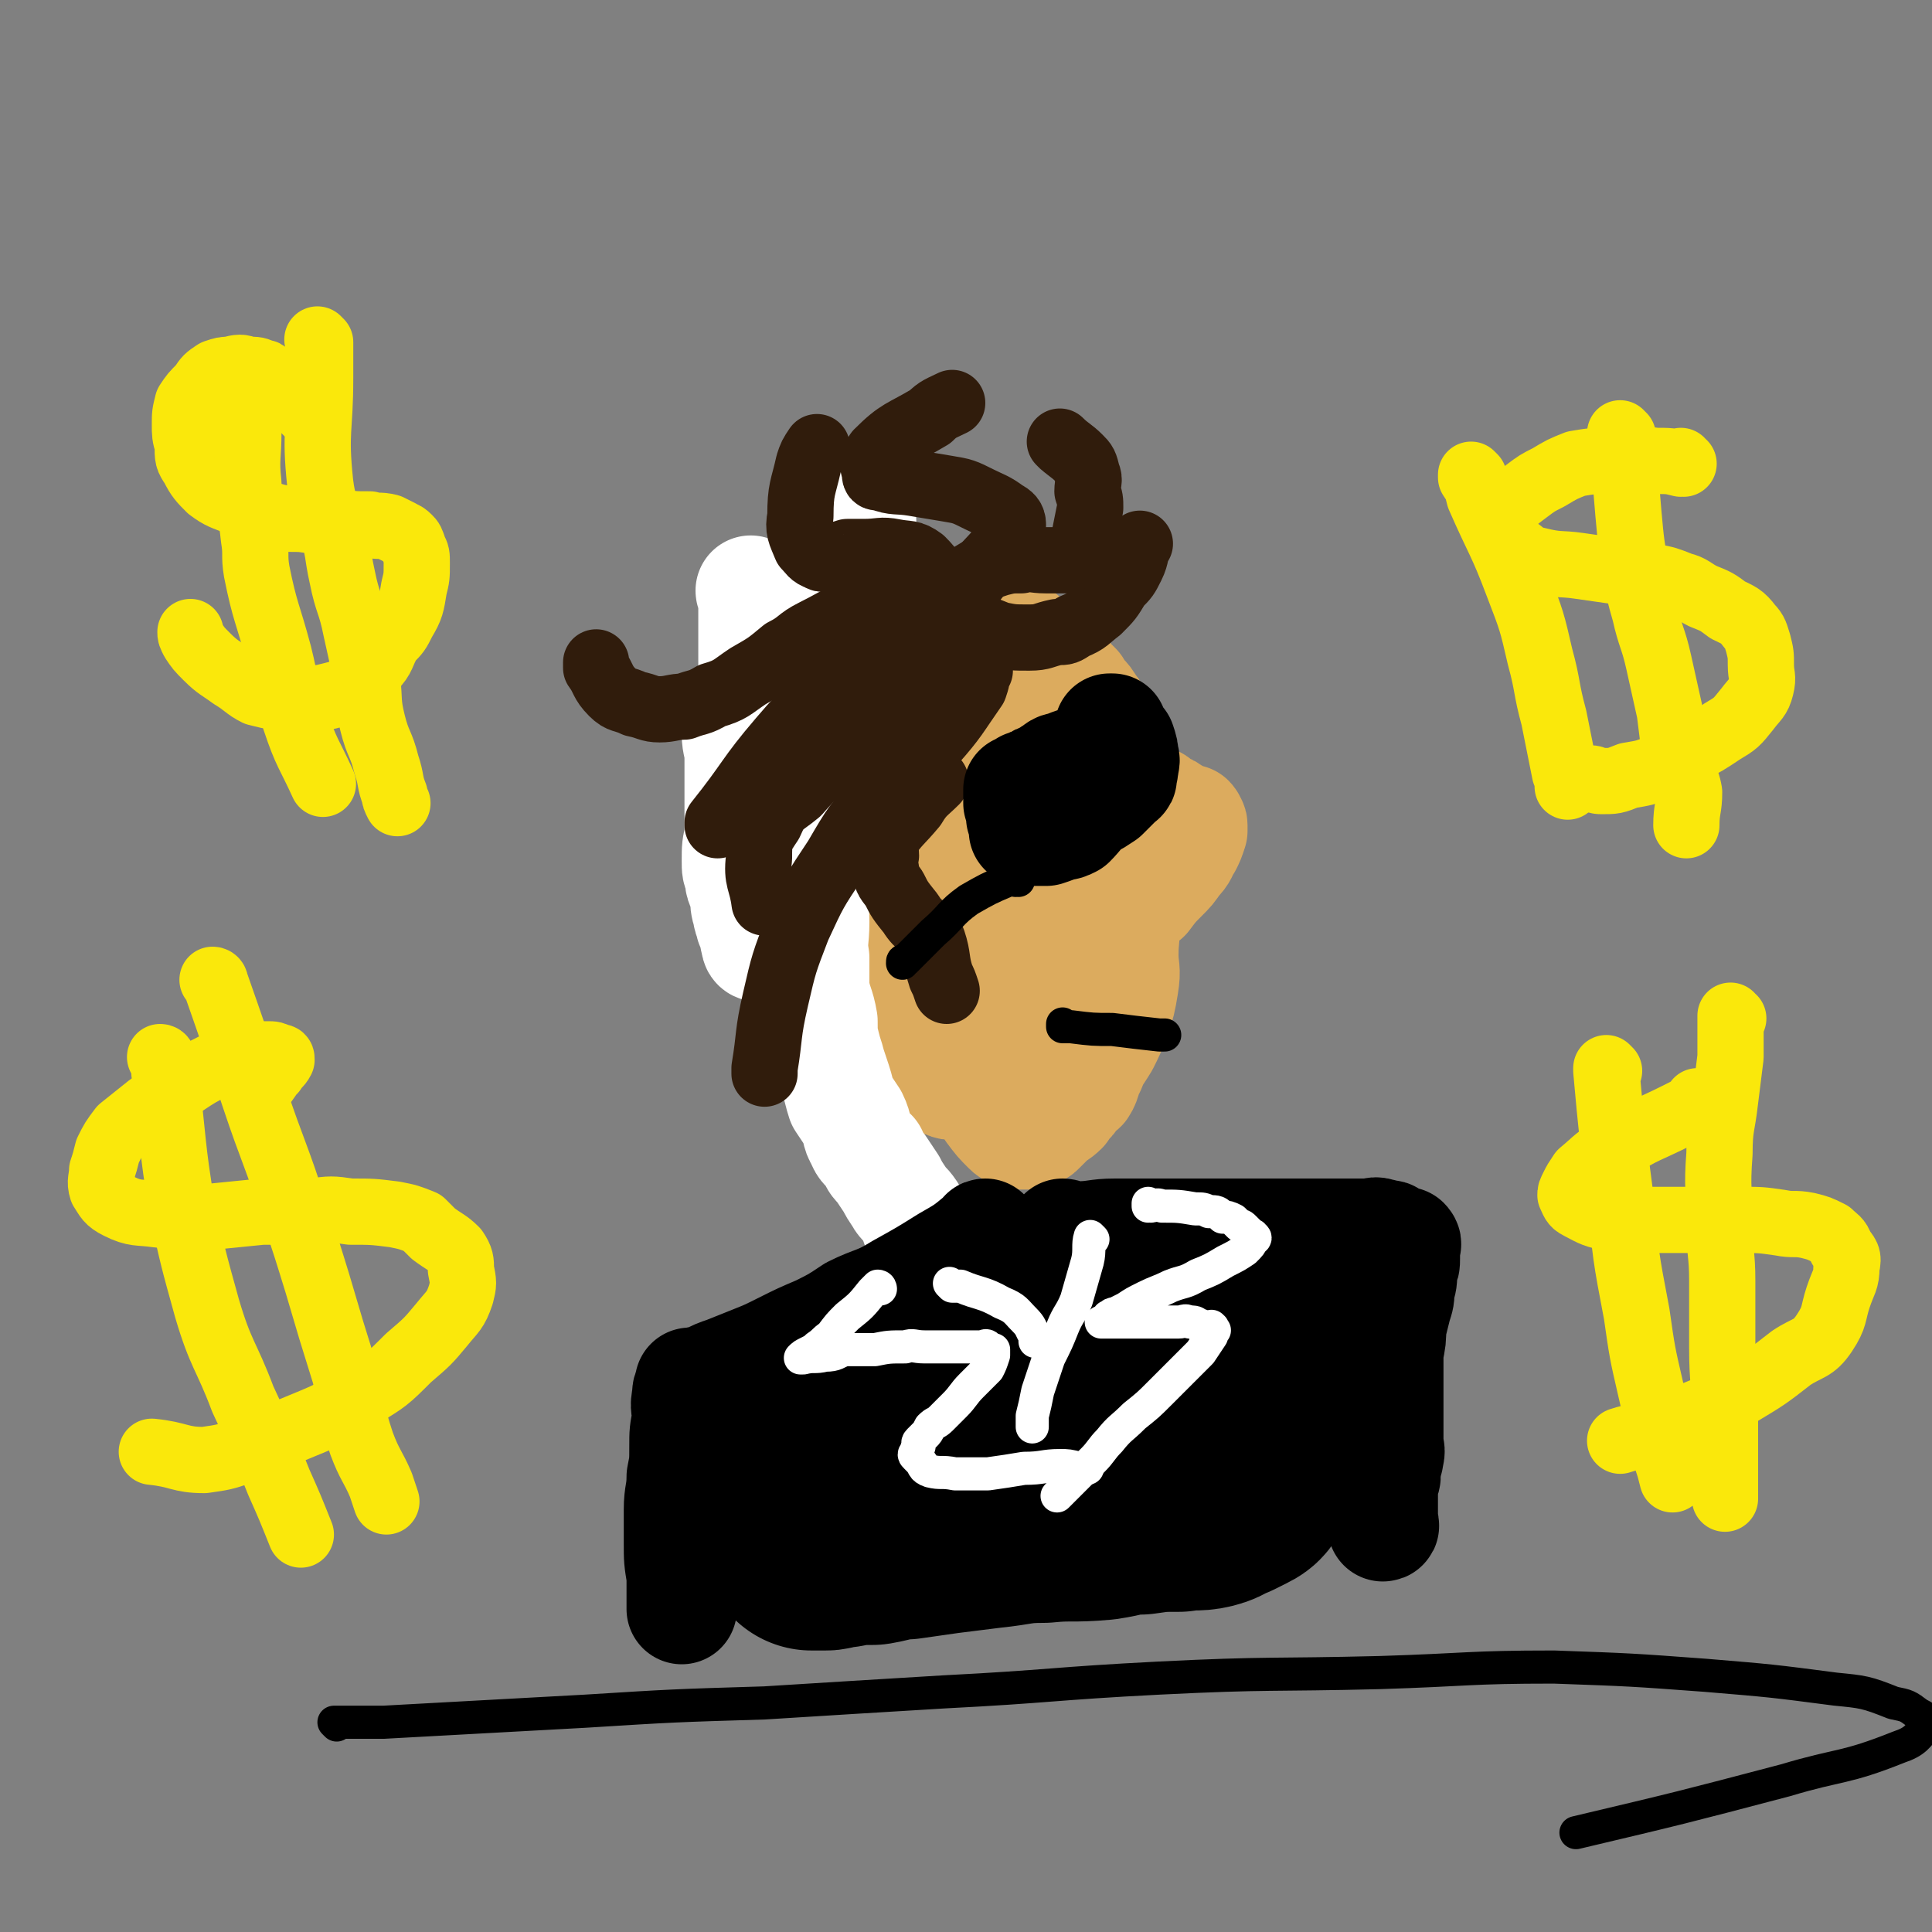 <svg viewBox='0 0 700 700' version='1.1' xmlns='http://www.w3.org/2000/svg' xmlns:xlink='http://www.w3.org/1999/xlink'><rect x="0" y="0" width="700" height="700" fill="#808080" stroke="none"/><g fill='none' stroke='#DCAB5E' stroke-width='40' stroke-linecap='round' stroke-linejoin='round'><path d='M357,222c0,0 -1,-1 -1,-1 0,0 0,0 0,1 0,0 0,0 0,0 1,0 0,-1 0,-1 0,0 0,0 0,1 0,0 0,0 0,0 1,0 0,-1 0,-1 0,0 0,0 0,1 0,0 0,0 0,0 1,0 0,-1 0,-1 2,1 3,2 6,4 6,4 6,4 11,8 3,2 3,2 6,4 2,2 2,1 4,4 2,1 2,2 3,4 2,2 2,2 4,4 2,4 3,3 5,7 2,2 1,2 3,4 1,2 2,2 3,4 1,3 1,3 2,6 0,4 0,4 0,7 1,4 2,4 3,7 0,4 0,4 1,7 0,4 1,4 2,7 0,3 0,3 0,6 1,4 1,4 0,8 0,4 0,4 -1,9 0,4 1,4 0,7 0,4 0,4 -1,9 0,3 0,3 -1,7 0,3 0,3 -1,6 0,4 -1,4 -1,8 -1,5 -1,5 -2,9 -2,4 -2,4 -3,8 -2,4 -2,4 -3,8 -1,3 -1,3 -3,7 -2,3 -2,3 -4,6 -2,3 -2,3 -4,6 -2,2 -3,2 -5,4 -1,1 -1,1 -3,3 -1,1 -1,1 -2,1 -1,0 -1,0 -1,1 -1,0 -1,0 -2,0 -1,0 -1,0 -2,0 -3,-1 -3,0 -5,-2 -3,-3 -3,-3 -6,-7 -2,-4 -2,-4 -5,-8 -2,-4 -2,-4 -4,-9 -2,-4 -2,-4 -4,-8 -2,-4 -2,-4 -4,-7 -2,-5 -2,-5 -4,-9 -2,-6 -2,-6 -4,-11 -2,-4 -2,-4 -3,-9 -1,-5 -1,-5 -2,-10 -1,-6 -1,-6 -2,-12 0,-6 0,-6 1,-12 0,-6 0,-6 0,-13 0,-6 0,-6 0,-13 0,-6 -1,-6 0,-11 0,-5 1,-5 1,-9 1,-3 1,-3 2,-6 0,-2 0,-2 0,-4 1,-1 0,-1 1,-2 0,-1 0,-1 0,-1 0,0 1,0 1,0 0,0 0,0 0,0 0,0 0,0 1,0 3,0 3,0 6,1 3,2 3,2 6,4 5,3 5,3 9,7 3,3 3,3 6,6 4,4 4,4 7,8 3,4 3,3 6,7 2,4 2,4 3,8 1,4 1,4 1,9 1,5 2,5 2,10 1,5 1,5 0,10 0,7 0,7 -1,13 -1,7 -2,7 -4,14 -1,6 -1,6 -3,12 -3,7 -3,7 -8,13 -3,5 -4,5 -8,10 -3,3 -3,3 -5,6 -1,2 -1,2 -3,4 -1,2 -1,2 -3,3 -1,0 -1,0 -3,-1 -3,-1 -4,0 -6,-3 -4,-3 -3,-4 -5,-9 -2,-4 -2,-4 -3,-9 -1,-5 0,-6 -1,-11 0,-7 0,-8 1,-15 0,-6 0,-6 0,-11 0,-8 0,-8 0,-15 0,-8 -1,-8 0,-16 0,-7 1,-7 1,-14 1,-7 1,-7 2,-14 0,-5 0,-5 1,-9 0,-3 0,-3 1,-6 1,-1 1,-2 2,-3 0,-2 0,-2 1,-3 2,-2 1,-2 3,-3 2,-1 3,-1 6,-1 4,0 4,0 8,1 4,0 4,0 8,2 5,2 5,3 9,6 5,4 5,4 10,8 4,5 4,5 7,10 3,4 3,5 6,10 3,5 3,5 5,10 3,5 3,5 4,11 2,5 2,5 3,11 1,7 1,7 2,14 1,6 0,6 0,13 0,5 1,5 0,11 -1,6 -1,6 -3,12 -2,5 -2,5 -4,9 -3,5 -3,4 -5,9 -2,3 -1,4 -3,7 -1,1 -2,1 -3,2 -1,1 0,2 -2,3 -1,1 -1,0 -3,1 -2,0 -2,1 -4,1 -2,0 -3,0 -5,-1 -3,-2 -3,-3 -6,-6 -4,-4 -4,-4 -7,-9 -3,-5 -3,-5 -6,-10 -5,-7 -5,-7 -10,-15 -4,-7 -4,-7 -8,-16 -3,-8 -3,-8 -6,-16 -3,-9 -3,-9 -5,-18 -2,-9 -2,-9 -3,-19 -1,-8 -2,-8 -1,-16 0,-8 0,-8 1,-16 1,-7 2,-7 3,-14 1,-3 1,-4 2,-7 0,-3 0,-3 1,-5 1,-1 1,-1 2,-2 1,-1 1,-1 2,-1 1,-1 1,-1 2,0 3,1 4,1 6,3 4,4 4,4 8,9 3,6 4,6 6,13 3,8 2,8 4,16 2,7 2,7 3,15 1,9 1,9 1,18 1,8 1,8 0,17 -1,7 -1,7 -2,13 0,6 0,6 -1,12 0,3 0,3 -1,6 0,1 0,2 -1,3 0,1 -1,1 -2,2 0,0 1,1 0,1 0,0 0,0 -1,0 -3,-3 -3,-3 -5,-6 -4,-6 -4,-6 -7,-12 -4,-6 -3,-7 -7,-13 -4,-8 -4,-8 -8,-16 -4,-8 -4,-8 -7,-16 -3,-6 -3,-6 -5,-13 -1,-7 0,-7 0,-14 -1,-7 -1,-7 0,-14 0,-5 0,-5 1,-10 0,-5 0,-5 2,-9 1,-3 1,-3 3,-5 1,-2 2,-2 4,-3 3,-1 4,-1 7,0 5,0 5,0 9,1 5,2 5,3 9,6 4,4 4,4 8,8 6,6 6,6 11,13 4,5 3,6 6,12 3,6 4,6 5,13 2,7 2,8 3,15 1,8 2,8 2,15 0,7 1,7 0,13 -1,6 -1,5 -3,11 -1,4 -1,4 -2,7 -1,3 -2,3 -3,5 -1,1 -1,2 -3,3 -1,1 -1,2 -3,2 -2,1 -2,1 -5,1 -4,0 -4,0 -8,-2 -5,-3 -5,-3 -10,-6 -4,-4 -4,-4 -8,-8 -5,-5 -5,-5 -9,-11 -4,-6 -4,-6 -8,-12 -3,-6 -4,-6 -6,-13 -3,-7 -2,-7 -4,-14 -1,-6 -1,-6 -2,-12 0,-6 0,-6 1,-11 0,-5 0,-5 1,-10 0,-4 1,-4 2,-8 0,-3 0,-3 1,-5 0,-2 0,-2 1,-3 0,-2 0,-2 1,-3 0,-1 0,-1 1,-2 0,-1 0,-1 1,-1 0,-1 0,-1 1,-2 2,0 2,0 4,0 2,0 2,0 4,0 3,0 3,-1 5,0 3,0 3,0 7,1 4,2 4,2 7,3 3,2 3,1 6,3 3,1 2,1 5,2 3,2 2,3 5,5 3,2 3,1 6,3 1,2 1,2 2,4 2,2 2,2 4,4 2,2 2,2 4,4 1,1 1,1 2,3 1,1 2,1 3,3 1,1 1,1 2,2 1,1 0,1 1,2 1,1 1,1 2,2 0,1 0,1 1,2 0,1 0,1 0,1 1,1 1,1 1,1 1,0 1,0 2,0 0,0 -1,0 -1,1 1,0 2,0 3,1 0,1 0,1 1,2 0,1 1,0 1,1 2,1 1,1 3,2 1,1 1,1 3,2 1,1 1,1 2,2 1,1 1,1 2,2 2,1 2,1 5,2 1,0 1,0 2,1 2,0 2,1 3,2 1,0 1,0 2,1 1,0 1,0 2,1 1,0 1,1 2,1 1,1 1,1 2,2 1,0 1,0 2,0 1,1 1,1 1,1 0,0 0,0 0,0 0,0 0,0 0,0 1,0 0,-1 0,-1 0,0 0,1 0,2 0,0 0,0 0,0 1,0 0,-1 0,-1 0,0 0,0 0,1 0,0 0,0 0,0 1,0 0,-1 0,-1 0,0 1,0 1,1 0,0 0,0 0,0 0,1 0,1 0,2 -1,3 -1,3 -2,5 -2,3 -1,3 -4,6 -2,3 -2,3 -5,6 -3,3 -3,3 -6,7 -4,3 -3,3 -6,7 -4,3 -4,3 -7,6 -4,4 -4,4 -7,7 -3,4 -3,4 -6,7 -3,4 -3,3 -6,7 -2,3 -1,3 -3,6 0,2 0,2 -1,4 '/><path d='M346,305c0,0 -1,-1 -1,-1 0,0 0,0 1,1 0,0 0,0 0,0 0,0 -1,-1 -1,-1 0,0 0,0 1,1 0,0 0,0 0,0 0,1 0,1 0,3 0,8 -1,8 0,17 0,7 1,7 2,14 1,1 1,1 2,2 '/></g>
<g fill='none' stroke='#FFFFFF' stroke-width='40' stroke-linecap='round' stroke-linejoin='round'><path d='M340,466c0,0 -1,-1 -1,-1 0,0 0,0 1,1 0,0 0,0 0,0 0,0 -1,-1 -1,-1 0,0 0,0 1,1 0,0 0,0 0,0 0,0 -1,-1 -1,-1 0,0 0,0 1,1 0,0 0,0 0,0 -1,-3 -1,-3 -2,-6 -1,-5 -1,-5 -2,-10 -2,-3 -2,-3 -4,-6 -1,-3 -1,-3 -2,-5 -2,-3 -3,-3 -4,-5 -2,-3 -2,-3 -3,-5 -2,-3 -2,-3 -4,-6 -2,-2 -2,-2 -3,-5 -2,-2 -3,-2 -4,-5 -2,-3 -1,-4 -3,-8 -2,-3 -2,-3 -4,-6 -1,-3 -1,-4 -2,-7 -1,-3 -1,-3 -2,-6 -1,-4 -1,-3 -2,-7 -1,-4 -1,-4 -1,-9 -1,-6 -2,-6 -3,-12 0,-6 0,-6 0,-11 -1,-6 0,-6 0,-13 0,-7 -1,-7 0,-14 0,-10 0,-10 1,-19 0,-3 0,-3 0,-5 '/><path d='M273,215c0,0 -1,-1 -1,-1 0,0 0,1 1,1 0,0 0,0 0,0 0,0 -1,-1 -1,-1 0,0 0,1 1,1 0,0 0,0 0,0 0,0 -1,-1 -1,-1 0,0 0,1 1,1 0,0 0,0 0,0 0,1 0,1 0,2 0,6 0,6 0,12 0,6 0,6 0,11 0,2 0,2 0,5 -1,4 -2,4 -3,7 -1,3 -1,3 -2,6 -1,4 0,4 -1,8 0,4 1,4 1,9 0,5 0,5 0,10 0,4 0,4 0,8 0,5 0,5 0,10 -1,4 -1,4 -1,9 0,3 0,3 1,5 0,4 1,4 2,7 0,3 0,4 1,7 0,2 1,2 1,4 1,2 1,2 2,4 0,1 -1,1 0,2 0,0 0,0 0,1 1,0 0,0 1,1 0,0 0,0 0,0 0,0 -1,0 -1,-1 0,0 0,0 1,0 1,-2 1,-2 1,-4 1,-2 1,-2 1,-5 1,-4 0,-4 1,-8 0,-5 0,-5 1,-10 1,-6 1,-6 2,-11 2,-7 2,-7 4,-14 1,-6 1,-6 2,-12 1,-6 0,-6 1,-11 0,-6 0,-7 1,-13 1,-8 1,-8 3,-15 2,-8 2,-8 5,-16 5,-12 5,-13 10,-25 2,-5 2,-4 5,-9 '/></g>
<g fill='none' stroke='#301C0C' stroke-width='24' stroke-linecap='round' stroke-linejoin='round'><path d='M334,214c0,0 -1,-1 -1,-1 0,0 0,1 1,1 0,0 0,0 0,0 0,0 -1,-1 -1,-1 0,0 0,1 1,1 0,0 0,0 0,0 0,0 -1,-1 -1,-1 0,0 0,1 1,1 3,2 3,2 7,4 5,4 5,4 11,8 5,2 5,2 10,4 5,1 5,1 11,1 5,0 5,-1 10,-2 3,0 3,0 6,-2 5,-2 5,-3 9,-6 4,-4 4,-4 7,-9 3,-3 3,-3 5,-7 2,-4 1,-5 3,-8 0,0 0,0 -1,1 '/><path d='M334,214c0,0 -1,-1 -1,-1 0,0 0,1 1,1 0,0 0,0 0,0 0,0 -1,-1 -1,-1 0,0 0,1 1,1 0,0 0,0 0,0 0,3 0,3 0,6 -1,8 0,8 -2,16 -2,7 -2,7 -7,14 -3,6 -4,5 -9,10 -6,7 -6,6 -12,12 -8,8 -8,7 -15,15 -6,5 -7,4 -10,11 -4,6 -4,6 -4,13 -1,8 1,8 2,16 0,0 0,0 0,0 '/><path d='M334,216c0,0 -1,-1 -1,-1 0,0 0,1 1,1 0,0 0,0 0,0 0,0 -1,-1 -1,-1 0,0 0,1 1,1 0,0 0,0 0,0 -10,2 -10,1 -20,4 -9,3 -9,4 -19,9 -6,3 -5,4 -11,7 -6,5 -6,5 -13,9 -6,4 -6,5 -13,7 -5,3 -5,2 -10,4 -4,0 -5,1 -9,1 -4,0 -4,-1 -9,-2 -4,-2 -5,-1 -8,-4 -4,-4 -3,-5 -6,-9 0,-1 0,-1 0,-2 '/><path d='M334,223c0,0 -1,-1 -1,-1 0,0 0,0 1,1 0,0 0,0 0,0 0,0 -1,-1 -1,-1 0,0 0,0 1,1 0,0 0,0 0,0 0,0 -1,-1 -1,-1 0,0 0,0 1,1 0,0 0,0 0,0 0,0 -1,0 -1,-1 1,-1 1,-1 3,-2 5,-4 4,-5 10,-8 5,-3 5,-3 10,-6 3,-1 3,-1 6,-2 4,-1 4,-1 8,-1 4,-1 4,0 9,0 4,0 4,0 7,0 2,0 2,-1 3,-2 1,0 1,0 2,-1 1,-3 1,-3 2,-6 1,-5 1,-5 2,-10 0,-3 0,-3 -1,-6 0,-3 1,-4 0,-6 -1,-4 -1,-4 -3,-6 -3,-3 -4,-3 -7,-6 0,0 1,1 1,1 '/><path d='M325,203c0,0 -1,-1 -1,-1 0,0 0,1 1,1 0,0 0,0 0,0 0,0 -1,-1 -1,-1 0,0 0,1 1,1 0,0 0,0 0,0 0,0 -1,-1 -1,-1 0,0 1,0 1,1 -1,6 0,6 -1,12 -2,9 -3,9 -5,17 -1,2 -1,2 -1,4 '/><path d='M339,283c0,0 -1,-1 -1,-1 0,0 0,0 1,1 0,0 0,0 0,0 0,0 -1,-1 -1,-1 0,0 0,0 1,1 0,0 0,0 0,0 -4,4 -5,4 -8,9 -5,6 -6,6 -10,12 -1,3 0,3 0,6 -1,2 -1,3 0,5 0,4 1,4 3,7 2,4 2,4 6,9 3,5 5,4 8,10 2,6 1,7 3,13 1,2 1,2 2,5 '/><path d='M355,243c0,0 -1,-1 -1,-1 0,0 0,0 0,1 0,0 0,0 0,0 1,0 0,-1 0,-1 0,0 1,0 0,1 0,3 0,3 -1,6 -7,10 -7,11 -15,20 -9,11 -11,9 -19,20 -9,10 -9,10 -16,22 -8,12 -8,12 -14,25 -5,13 -5,13 -8,26 -3,13 -2,13 -4,25 0,1 0,1 0,2 '/><path d='M342,224c0,0 -1,-1 -1,-1 0,0 0,0 1,1 0,0 0,0 0,0 0,0 -1,-1 -1,-1 0,0 0,0 1,1 0,0 0,0 0,0 5,-7 5,-7 11,-14 6,-8 7,-7 13,-16 1,-2 1,-2 1,-4 0,-2 -1,-3 -3,-4 -4,-3 -5,-3 -9,-5 -6,-3 -6,-3 -12,-4 -6,-1 -6,-1 -12,-2 -6,-1 -7,0 -12,-2 -2,0 -2,0 -2,-2 -1,-3 -1,-4 1,-7 8,-8 9,-7 19,-13 3,-3 4,-3 8,-5 '/><path d='M342,224c0,0 -1,-1 -1,-1 0,0 0,0 1,1 0,0 0,0 0,0 0,0 -1,-1 -1,-1 0,0 0,0 1,1 0,0 0,0 0,0 -1,-5 0,-6 -2,-11 -2,-5 -2,-6 -6,-10 -4,-3 -5,-2 -10,-3 -5,-1 -5,0 -11,0 -3,0 -3,0 -6,0 -3,1 -3,1 -6,1 -2,1 -3,2 -4,1 -3,-1 -3,-2 -5,-4 -2,-5 -3,-6 -2,-11 0,-10 1,-10 3,-19 1,-3 1,-3 3,-6 '/><path d='M307,244c0,0 -1,-1 -1,-1 0,0 0,0 1,1 0,0 0,0 0,0 0,0 -1,-1 -1,-1 0,0 0,0 1,1 0,0 0,0 0,0 -12,12 -13,11 -24,24 -12,14 -11,15 -23,30 0,0 0,0 0,1 '/></g>
<g fill='none' stroke='#000000' stroke-width='40' stroke-linecap='round' stroke-linejoin='round'><path d='M400,274c0,0 -1,-1 -1,-1 0,0 0,0 0,1 0,0 0,0 0,0 1,0 0,-1 0,-1 0,0 0,0 0,1 0,0 0,0 0,0 1,0 0,-1 0,-1 0,0 0,0 0,1 0,0 0,0 0,0 1,0 0,-1 0,-1 0,0 1,1 0,1 -1,0 -2,0 -3,1 -6,1 -6,1 -11,3 -2,0 -2,1 -4,2 -1,1 -1,1 -2,2 -1,0 -1,0 -1,0 -1,0 -1,0 -2,1 -1,0 -1,0 -2,1 -1,0 -1,0 -2,1 0,0 0,-1 -1,0 0,0 0,0 0,1 0,0 0,0 -1,0 0,0 0,0 0,0 0,0 0,0 0,0 0,0 0,0 -1,0 0,0 0,0 0,0 0,0 0,0 0,1 0,1 0,1 0,2 0,1 0,1 0,2 1,3 1,3 1,5 1,1 1,1 1,2 1,1 0,1 0,2 0,0 0,0 0,1 0,0 0,0 0,0 1,0 0,-1 0,-1 0,0 1,0 2,1 0,0 -1,0 -1,0 1,0 2,0 3,0 2,0 2,0 4,0 3,-1 3,-1 5,-2 2,0 2,0 4,-1 3,-3 3,-4 7,-7 2,-1 2,-1 5,-3 1,-1 1,-1 2,-2 1,-1 1,-1 2,-2 1,-1 1,-1 1,-1 0,0 0,0 0,0 1,-1 1,-1 1,-1 0,0 0,0 0,0 1,0 0,-1 0,-1 0,0 0,1 0,1 1,0 0,-1 0,-1 1,-2 1,-2 1,-3 0,-2 1,-2 0,-4 0,-2 0,-2 -1,-5 -2,-2 -2,-2 -3,-5 0,0 0,0 -1,0 '/></g>
<g fill='none' stroke='#000000' stroke-width='12' stroke-linecap='round' stroke-linejoin='round'><path d='M369,319c0,0 -1,-1 -1,-1 0,0 0,0 0,1 0,0 0,0 0,0 1,0 0,-1 0,-1 0,0 1,1 0,1 -1,0 -1,-1 -3,0 -7,3 -7,3 -14,7 -7,5 -6,6 -13,12 -5,5 -5,5 -10,10 -1,0 -1,0 -1,1 '/></g>
<g fill='none' stroke='#000000' stroke-width='40' stroke-linecap='round' stroke-linejoin='round'><path d='M358,448c0,0 -1,-1 -1,-1 0,0 0,0 0,1 0,0 0,0 0,0 1,0 0,-1 0,-1 0,0 0,0 0,1 0,0 0,0 0,0 1,0 0,-1 0,-1 -1,0 0,1 -1,1 -6,5 -6,5 -13,9 -8,5 -8,5 -17,10 -8,5 -9,4 -17,8 -6,4 -6,4 -12,7 -7,3 -7,3 -13,6 -6,3 -6,3 -11,5 -5,2 -5,2 -10,4 -3,1 -3,1 -7,3 -1,0 -1,0 -2,1 -1,0 -1,-1 -1,0 -1,0 -1,0 -1,1 0,0 0,0 0,0 0,0 0,0 0,0 -1,0 -1,0 -1,0 0,0 0,0 0,0 0,0 0,0 0,0 0,0 -1,-1 -1,-1 0,0 1,0 1,1 0,0 -1,0 -1,0 -1,2 -1,2 -1,4 -1,4 0,4 0,8 -1,5 -1,5 -1,10 0,6 0,6 -1,11 0,6 -1,6 -1,12 0,6 0,6 0,12 0,6 0,6 1,12 0,4 0,4 0,9 0,1 0,1 0,3 0,0 0,0 0,0 '/><path d='M386,448c0,0 -1,-1 -1,-1 0,0 0,0 0,1 0,0 0,0 0,0 1,0 0,-1 0,-1 0,0 0,0 0,1 0,0 0,0 0,0 1,0 0,-1 0,-1 0,0 0,0 0,1 0,0 0,0 0,0 1,0 0,-1 0,-1 1,0 2,1 5,1 7,0 7,-1 14,-1 7,0 7,0 14,0 7,0 7,0 13,0 6,0 6,0 11,0 6,0 6,0 11,0 6,0 6,0 11,0 7,0 7,0 14,0 5,0 5,0 10,0 4,0 4,0 8,0 2,0 2,-1 4,0 1,0 1,0 2,1 1,0 1,-1 2,0 0,0 0,0 0,1 1,0 1,-1 1,0 1,0 2,0 2,1 1,0 1,0 1,1 0,0 0,0 0,0 1,0 1,0 1,0 0,0 0,0 0,0 1,0 0,-1 0,-1 0,1 0,1 0,3 0,1 0,1 0,3 0,2 0,2 -1,4 0,4 0,4 -1,7 0,3 0,3 -1,6 -1,4 -1,4 -2,8 0,4 0,4 -1,9 0,4 0,4 0,7 0,4 0,4 0,8 0,4 0,4 0,7 0,3 0,3 0,5 0,3 0,3 0,6 0,2 1,2 0,5 0,1 0,1 -1,3 0,1 0,2 0,3 0,1 0,1 0,1 0,1 -1,1 -1,2 0,0 0,0 0,1 0,1 0,1 0,2 0,0 0,0 0,1 0,1 0,1 0,2 0,0 0,0 0,1 0,0 0,0 0,0 0,0 0,0 0,1 0,0 0,0 0,1 0,0 0,0 0,1 0,0 0,0 0,1 0,0 0,0 0,1 0,0 0,0 0,0 0,1 0,1 0,1 0,0 0,0 0,1 0,0 0,0 0,0 0,0 0,0 0,1 0,0 0,0 0,0 0,0 0,0 0,0 0,0 0,0 0,1 0,0 0,0 0,0 1,0 0,-1 0,-1 0,0 0,0 0,1 '/></g>
<g fill='none' stroke='#000000' stroke-width='80' stroke-linecap='round' stroke-linejoin='round'><path d='M409,525c0,0 -1,-1 -1,-1 0,0 0,0 0,1 0,0 0,0 0,0 1,0 0,-1 0,-1 0,0 0,0 0,1 0,0 0,0 0,0 -19,2 -19,2 -39,4 -21,3 -21,3 -42,5 -3,0 -5,0 -5,0 -1,-1 1,-2 2,-3 7,-3 7,-4 14,-7 10,-4 10,-3 20,-7 9,-3 9,-3 18,-6 10,-4 10,-4 20,-7 8,-2 8,-3 15,-5 6,-1 6,-1 13,-2 5,-1 5,0 10,-1 2,-1 2,-1 4,-1 1,-1 1,0 1,0 0,0 0,0 0,0 -4,1 -4,1 -7,2 -10,2 -10,2 -21,4 -11,2 -11,2 -22,4 -9,1 -10,1 -18,2 -8,0 -8,1 -15,2 -4,0 -4,0 -9,0 -1,0 -1,0 -2,0 -1,0 -1,0 -1,0 -1,-1 -1,-1 0,-2 1,-1 2,-1 4,-3 5,-4 5,-4 10,-7 8,-4 8,-3 16,-6 7,-3 7,-3 14,-5 5,-1 5,-1 10,-2 2,-1 2,0 4,0 2,0 2,0 3,0 2,0 2,0 3,0 2,0 2,0 3,0 1,0 1,0 2,0 1,0 1,0 2,0 2,0 2,-1 3,0 2,0 2,0 3,1 2,0 2,0 4,0 2,1 2,1 5,2 2,1 2,1 3,2 2,1 2,1 4,2 2,1 2,1 3,3 2,1 2,1 4,3 3,3 3,3 5,6 2,3 2,3 3,6 1,3 0,3 0,6 1,4 1,4 0,8 0,3 0,3 -1,5 0,2 0,2 -1,4 0,1 0,1 -1,2 0,1 0,1 0,2 0,0 0,0 0,0 0,0 0,0 0,0 1,-3 1,-3 2,-6 2,-3 3,-3 4,-6 2,-4 2,-4 3,-8 1,-3 1,-3 2,-6 0,-2 0,-2 0,-3 1,-4 1,-4 2,-7 1,-3 1,-3 2,-5 1,-2 1,-2 2,-3 1,-1 1,-1 1,-1 1,-1 1,-1 1,-1 0,0 0,0 0,0 1,0 0,-1 0,-1 0,0 0,0 0,1 0,0 0,0 0,0 1,0 0,-1 0,-1 0,1 0,1 0,3 1,2 1,3 0,5 0,4 0,4 -1,7 -1,3 -1,4 -2,7 -2,3 -2,2 -4,6 -1,2 -1,2 -2,5 -2,3 -2,2 -3,5 -2,2 -2,2 -3,4 -1,2 -1,3 -2,4 -1,2 -1,2 -3,3 -2,1 -2,1 -4,2 -4,1 -3,2 -7,3 -4,1 -5,0 -10,1 -7,0 -7,0 -14,1 -7,0 -7,1 -14,2 -11,1 -11,0 -21,1 -10,0 -10,1 -20,2 -8,1 -8,1 -16,2 -7,1 -7,1 -14,2 -6,0 -6,1 -12,2 -6,0 -6,0 -11,1 -2,0 -2,0 -4,0 -1,1 -1,1 -2,1 -1,0 -1,0 -2,0 -1,0 -1,0 -1,0 -1,0 -1,0 -1,0 -1,0 -1,0 -1,0 0,0 0,0 0,0 0,0 0,0 0,0 0,-1 0,-1 0,-1 0,0 0,0 0,0 0,0 -1,-1 -1,-1 0,0 0,0 1,1 0,0 0,0 0,0 0,-1 0,-1 0,-1 0,-1 0,-1 0,-2 0,-1 -1,-1 0,-2 0,-2 0,-2 1,-4 1,-3 1,-3 2,-5 1,-1 1,-1 3,-3 1,-1 1,-1 3,-3 1,-1 1,-1 3,-2 1,-1 1,-1 2,-1 2,-2 2,-3 4,-4 3,-1 3,-1 6,-1 3,0 3,1 5,1 3,-1 3,-1 7,-1 5,-1 5,0 10,0 5,0 5,0 10,0 5,0 5,0 11,0 5,0 5,0 10,0 5,0 5,0 10,0 5,0 5,0 10,0 5,0 5,0 10,0 4,0 4,0 7,0 4,0 4,0 8,0 3,0 3,0 6,0 2,0 2,0 4,0 1,0 1,0 1,0 0,0 0,0 0,0 1,0 0,-1 0,-1 -1,0 0,1 -1,1 -4,2 -4,2 -8,3 -6,2 -6,2 -12,3 -6,2 -6,2 -12,3 -8,2 -8,2 -16,3 -4,1 -4,1 -8,2 0,0 0,0 0,0 '/></g>
<g fill='none' stroke='#FFFFFF' stroke-width='12' stroke-linecap='round' stroke-linejoin='round'><path d='M417,437c0,0 -1,-1 -1,-1 0,0 0,0 0,1 0,0 0,0 0,0 1,0 0,-1 0,-1 0,0 0,0 0,1 0,0 0,0 0,0 1,0 0,-1 0,-1 0,0 0,1 0,1 3,0 3,-1 5,0 6,0 6,0 12,1 3,0 3,0 5,1 3,0 3,0 5,2 2,0 2,0 4,1 1,1 1,1 2,2 1,0 1,0 2,1 1,1 1,1 2,2 1,1 1,0 1,1 1,0 1,1 0,1 -1,2 -1,2 -3,4 -3,2 -3,2 -7,4 -5,3 -5,3 -10,5 -5,3 -5,2 -10,4 -4,2 -5,2 -9,4 -4,2 -4,2 -7,4 -2,1 -2,1 -4,2 -1,0 -1,0 -2,1 -1,0 0,0 -1,1 0,0 0,0 -1,1 0,0 0,0 0,0 0,0 0,0 -1,0 0,0 0,0 0,0 1,0 1,0 2,0 2,0 2,0 4,0 4,0 4,0 7,0 5,0 5,0 9,0 3,0 3,0 6,0 2,0 2,-1 4,0 2,0 2,0 3,1 1,0 1,0 2,1 1,0 1,0 2,0 1,0 1,-1 1,0 1,0 0,0 0,1 1,0 1,0 1,0 0,0 0,0 0,0 -1,1 -1,1 -1,2 -2,3 -2,3 -4,6 -3,3 -3,3 -7,7 -4,4 -4,4 -8,8 -4,4 -4,4 -9,8 -5,5 -5,4 -9,9 -3,3 -3,4 -6,7 -3,3 -3,3 -6,6 -3,3 -3,3 -6,6 0,0 0,0 -1,1 '/><path d='M319,467c0,0 -1,-1 -1,-1 0,0 0,0 1,1 0,0 0,0 0,0 0,0 -1,-1 -1,-1 0,0 0,0 1,1 0,0 0,0 0,0 0,0 0,-1 -1,-1 -1,1 -1,1 -2,2 -4,5 -4,5 -9,9 -3,3 -3,3 -6,7 -3,2 -2,2 -5,4 -1,1 -1,1 -3,2 -2,1 -2,1 -3,2 0,0 0,0 0,0 0,0 0,0 0,0 0,0 0,0 1,0 4,-1 4,0 8,-1 4,0 4,-1 7,-2 5,0 5,0 11,0 5,-1 5,-1 11,-1 3,-1 3,0 7,0 5,0 5,0 9,0 3,0 3,0 7,0 2,0 2,0 4,0 2,0 2,-1 3,0 0,0 0,0 0,1 1,0 1,0 1,0 1,0 1,0 1,0 0,0 0,0 0,0 0,1 0,1 0,2 -1,3 -1,3 -2,5 -3,3 -3,3 -6,6 -3,3 -3,4 -6,7 -2,2 -2,2 -5,5 -2,2 -2,1 -4,3 -1,2 -1,2 -2,3 -1,1 -1,1 -2,2 -1,1 0,1 0,2 -1,1 -1,1 -1,2 -1,1 -1,1 0,2 0,0 0,0 1,1 2,2 1,3 4,4 4,1 4,0 9,1 6,0 6,0 12,0 7,-1 7,-1 13,-2 7,0 7,-1 13,-1 3,0 3,0 7,1 2,0 2,0 3,0 0,0 0,0 -1,0 '/><path d='M396,449c0,0 -1,-1 -1,-1 0,0 0,0 0,1 0,0 0,0 0,0 1,0 0,-1 0,-1 0,0 0,0 0,1 0,0 0,0 0,0 1,0 0,-1 0,-1 -1,3 0,5 -1,9 -2,7 -2,7 -4,14 -2,5 -3,5 -5,10 -2,5 -2,5 -5,11 -2,6 -2,6 -4,12 -1,5 -1,5 -2,9 0,2 0,2 0,4 '/><path d='M345,466c0,0 -1,-1 -1,-1 0,0 0,0 1,1 0,0 0,0 0,0 0,0 -1,-1 -1,-1 0,0 0,0 1,1 1,0 1,0 3,0 7,3 8,2 15,6 5,2 5,3 8,6 3,3 2,3 4,6 0,1 0,1 0,2 '/></g>
<g fill='none' stroke='#FAE80B' stroke-width='24' stroke-linecap='round' stroke-linejoin='round'><path d='M113,151c0,0 -1,-1 -1,-1 0,0 1,1 1,1 0,0 0,0 0,0 0,0 -1,-1 -1,-1 0,0 1,1 1,1 0,0 0,0 0,0 0,0 0,0 -1,-1 -1,-1 -1,-1 -2,-2 -4,-4 -4,-4 -9,-8 -2,-2 -2,-2 -4,-4 -1,-1 -1,-1 -2,-1 -2,-1 -2,-1 -5,-1 -3,-1 -3,-1 -7,0 -2,0 -2,0 -5,1 -3,2 -3,2 -5,5 -3,3 -3,3 -5,6 -1,4 -1,4 -1,8 0,3 0,4 1,7 0,5 0,5 2,8 2,4 3,5 6,8 4,3 5,3 10,5 5,3 5,3 10,4 6,2 7,2 13,2 7,1 7,1 13,1 6,1 6,1 12,1 3,1 3,0 7,1 2,1 2,1 4,2 1,1 1,0 3,2 1,1 1,1 2,4 1,2 1,2 1,5 0,5 0,5 -1,9 -1,6 -1,7 -4,12 -2,4 -2,4 -5,7 -3,5 -2,6 -6,10 -3,4 -4,4 -8,7 -3,2 -3,2 -7,3 -4,1 -4,1 -8,1 -5,0 -5,0 -10,0 -5,-1 -5,-1 -9,-2 -4,-2 -4,-3 -9,-6 -4,-3 -5,-3 -9,-7 -3,-3 -3,-3 -5,-6 -1,-2 -1,-2 -1,-3 '/><path d='M116,124c0,0 -1,-1 -1,-1 0,0 1,1 1,1 0,0 0,0 0,0 0,0 -1,-1 -1,-1 0,0 1,1 1,1 0,0 0,0 0,0 0,6 0,6 0,13 0,19 -2,19 0,38 1,8 2,8 4,16 3,9 2,9 4,18 2,10 3,9 5,19 2,9 2,9 4,18 1,8 0,8 2,16 2,8 3,7 5,15 2,6 1,6 3,11 0,1 0,1 1,3 '/><path d='M91,137c0,0 0,-1 -1,-1 0,0 1,1 1,1 0,0 0,0 0,0 0,0 0,-1 -1,-1 0,0 1,0 1,1 0,1 -1,1 -1,3 0,8 0,8 0,16 0,10 -1,10 0,19 0,10 1,10 2,20 1,6 0,6 1,12 3,15 4,15 8,30 3,12 2,12 6,24 4,12 5,12 10,23 '/><path d='M610,168c-1,0 -1,-1 -1,-1 0,0 0,1 0,1 0,0 0,0 0,0 0,0 0,-1 0,-1 0,0 0,1 0,1 0,0 0,0 0,0 -4,-1 -4,-1 -9,-1 -8,-1 -8,-1 -16,0 -7,0 -7,0 -13,1 -5,2 -5,2 -10,5 -4,2 -4,2 -8,5 -4,3 -4,3 -7,6 -1,2 -1,2 -2,3 -1,2 -1,2 -1,4 0,2 -1,2 0,3 2,3 2,3 5,4 5,3 4,4 9,5 8,2 8,1 15,2 7,1 7,1 14,2 6,1 6,0 13,2 5,1 5,1 10,3 4,1 4,2 8,4 5,2 5,2 9,5 4,2 5,2 8,6 2,2 2,3 3,6 1,4 1,4 1,8 0,4 1,4 0,8 -1,4 -2,4 -5,8 -4,5 -4,5 -9,8 -6,4 -6,4 -12,7 -5,3 -5,3 -11,6 -5,2 -5,2 -11,3 -5,2 -5,2 -10,2 -2,0 -2,-1 -4,-1 0,0 0,0 0,0 '/><path d='M588,158c0,0 -1,-1 -1,-1 0,0 0,1 0,1 0,0 0,0 0,0 1,0 0,-1 0,-1 0,0 0,0 0,1 1,2 0,2 1,4 1,12 1,12 2,24 1,11 1,11 3,22 1,7 1,7 3,14 2,9 3,9 5,18 2,9 2,9 4,18 1,8 1,8 2,16 2,7 4,7 5,13 0,6 -1,6 -1,12 '/><path d='M534,173c0,0 -1,-1 -1,-1 0,0 0,1 0,1 0,0 0,0 0,0 1,0 0,-1 0,-1 0,0 0,0 0,1 2,3 2,3 3,7 7,16 8,16 14,32 5,13 5,13 8,26 3,11 2,11 5,22 2,10 2,10 4,20 1,2 1,2 1,5 '/><path d='M95,393c0,0 0,-1 -1,-1 0,0 1,0 1,1 0,0 0,0 0,0 0,0 0,-1 -1,-1 0,0 1,0 1,1 0,0 0,0 0,0 0,0 0,-1 -1,-1 0,0 1,1 1,1 2,-2 2,-3 4,-5 1,-2 2,-2 3,-4 0,-1 0,-1 -1,-1 -2,-1 -2,-1 -4,-1 -4,0 -4,0 -8,1 -5,1 -6,1 -11,3 -6,3 -6,3 -12,7 -6,4 -6,4 -12,8 -5,4 -5,4 -10,8 -3,4 -3,4 -5,8 -1,4 -1,4 -2,7 0,3 -1,4 0,7 2,3 2,4 6,6 6,3 7,2 14,3 9,1 9,1 18,1 10,-1 10,-1 20,-2 9,0 9,0 18,0 7,-1 7,-1 14,0 8,0 8,0 16,1 5,1 5,1 10,3 2,2 2,2 4,4 4,3 5,3 8,6 2,3 2,4 2,7 1,5 1,5 0,9 -2,6 -3,6 -7,11 -5,6 -5,6 -12,12 -8,8 -8,8 -18,14 -11,7 -12,7 -24,12 -9,4 -9,5 -19,8 -6,2 -6,2 -13,3 -9,0 -9,-2 -19,-3 '/><path d='M78,356c0,0 0,-1 -1,-1 0,0 1,0 1,1 0,0 0,0 0,0 0,0 0,-1 -1,-1 0,0 1,0 1,1 0,0 0,0 0,0 7,20 7,20 14,41 7,21 8,21 15,43 4,12 4,12 8,25 5,17 5,17 10,33 3,13 2,13 6,25 3,8 4,8 7,15 1,3 1,3 2,6 '/><path d='M59,384c0,0 0,-1 -1,-1 0,0 1,0 1,1 0,0 0,0 0,0 0,0 0,-1 -1,-1 0,0 1,0 1,1 1,3 0,3 1,7 3,23 2,23 6,47 4,18 4,18 9,36 5,17 7,17 13,33 7,15 7,15 13,30 4,9 4,9 8,19 '/><path d='M616,400c-1,0 -1,-1 -1,-1 0,0 0,0 0,1 0,0 0,0 0,0 0,0 0,-1 0,-1 0,0 0,0 0,1 -3,2 -3,2 -7,4 -12,6 -12,5 -23,12 -7,4 -6,4 -12,9 -2,3 -2,3 -3,5 -1,2 -1,2 -1,3 1,2 1,3 3,4 4,2 5,3 10,4 6,1 6,0 13,1 9,0 9,0 18,0 9,0 9,-1 18,0 7,0 7,0 14,1 5,1 5,0 10,1 4,1 4,1 8,3 2,2 3,2 4,5 2,3 3,3 2,7 0,5 -1,5 -3,11 -2,6 -1,7 -5,13 -4,6 -6,5 -12,9 -9,7 -9,7 -19,13 -10,5 -10,5 -20,9 -8,3 -8,3 -16,6 -3,1 -4,1 -7,2 '/><path d='M628,369c-1,0 -1,-1 -1,-1 0,0 0,0 0,1 0,0 0,0 0,0 0,0 0,-1 0,-1 0,0 0,0 0,1 0,0 0,0 0,0 0,0 0,0 0,1 0,7 0,7 0,13 -1,8 -1,8 -2,16 -1,9 -2,9 -2,19 -1,13 0,13 0,26 0,10 1,10 1,20 0,12 0,12 0,24 0,13 1,13 1,26 0,9 0,9 0,18 0,6 0,6 0,11 '/><path d='M583,388c0,0 -1,-1 -1,-1 0,0 0,0 0,1 0,0 0,0 0,0 1,0 0,-1 0,-1 0,0 0,0 0,1 0,0 0,0 0,0 2,22 2,22 5,45 2,22 2,22 6,43 2,14 2,14 5,27 3,13 3,13 6,26 1,3 1,3 2,7 '/></g>
<g fill='none' stroke='#000000' stroke-width='12' stroke-linecap='round' stroke-linejoin='round'><path d='M386,372c0,0 -1,-1 -1,-1 0,0 0,0 0,1 0,0 0,0 0,0 1,0 0,-1 0,-1 0,0 0,0 0,1 0,0 0,0 0,0 1,0 0,-1 0,-1 0,0 0,1 0,1 2,0 2,0 3,0 8,1 8,1 15,1 8,1 8,1 17,2 1,0 1,0 2,0 '/><path d='M122,625c0,0 -1,-1 -1,-1 0,0 1,0 1,0 0,0 0,0 0,0 0,1 -1,0 -1,0 0,0 0,0 1,0 9,0 9,0 17,0 36,-2 36,-2 73,-4 32,-2 32,-2 65,-3 32,-2 32,-2 65,-4 39,-2 39,-3 78,-5 40,-2 40,-1 80,-2 32,-1 32,-2 63,-2 28,1 28,1 55,3 24,2 24,2 47,5 10,1 11,1 21,5 5,1 5,1 9,4 2,1 4,2 3,4 -3,4 -4,6 -10,8 -20,8 -21,6 -41,12 -38,10 -38,10 -76,19 '/></g>
</svg>